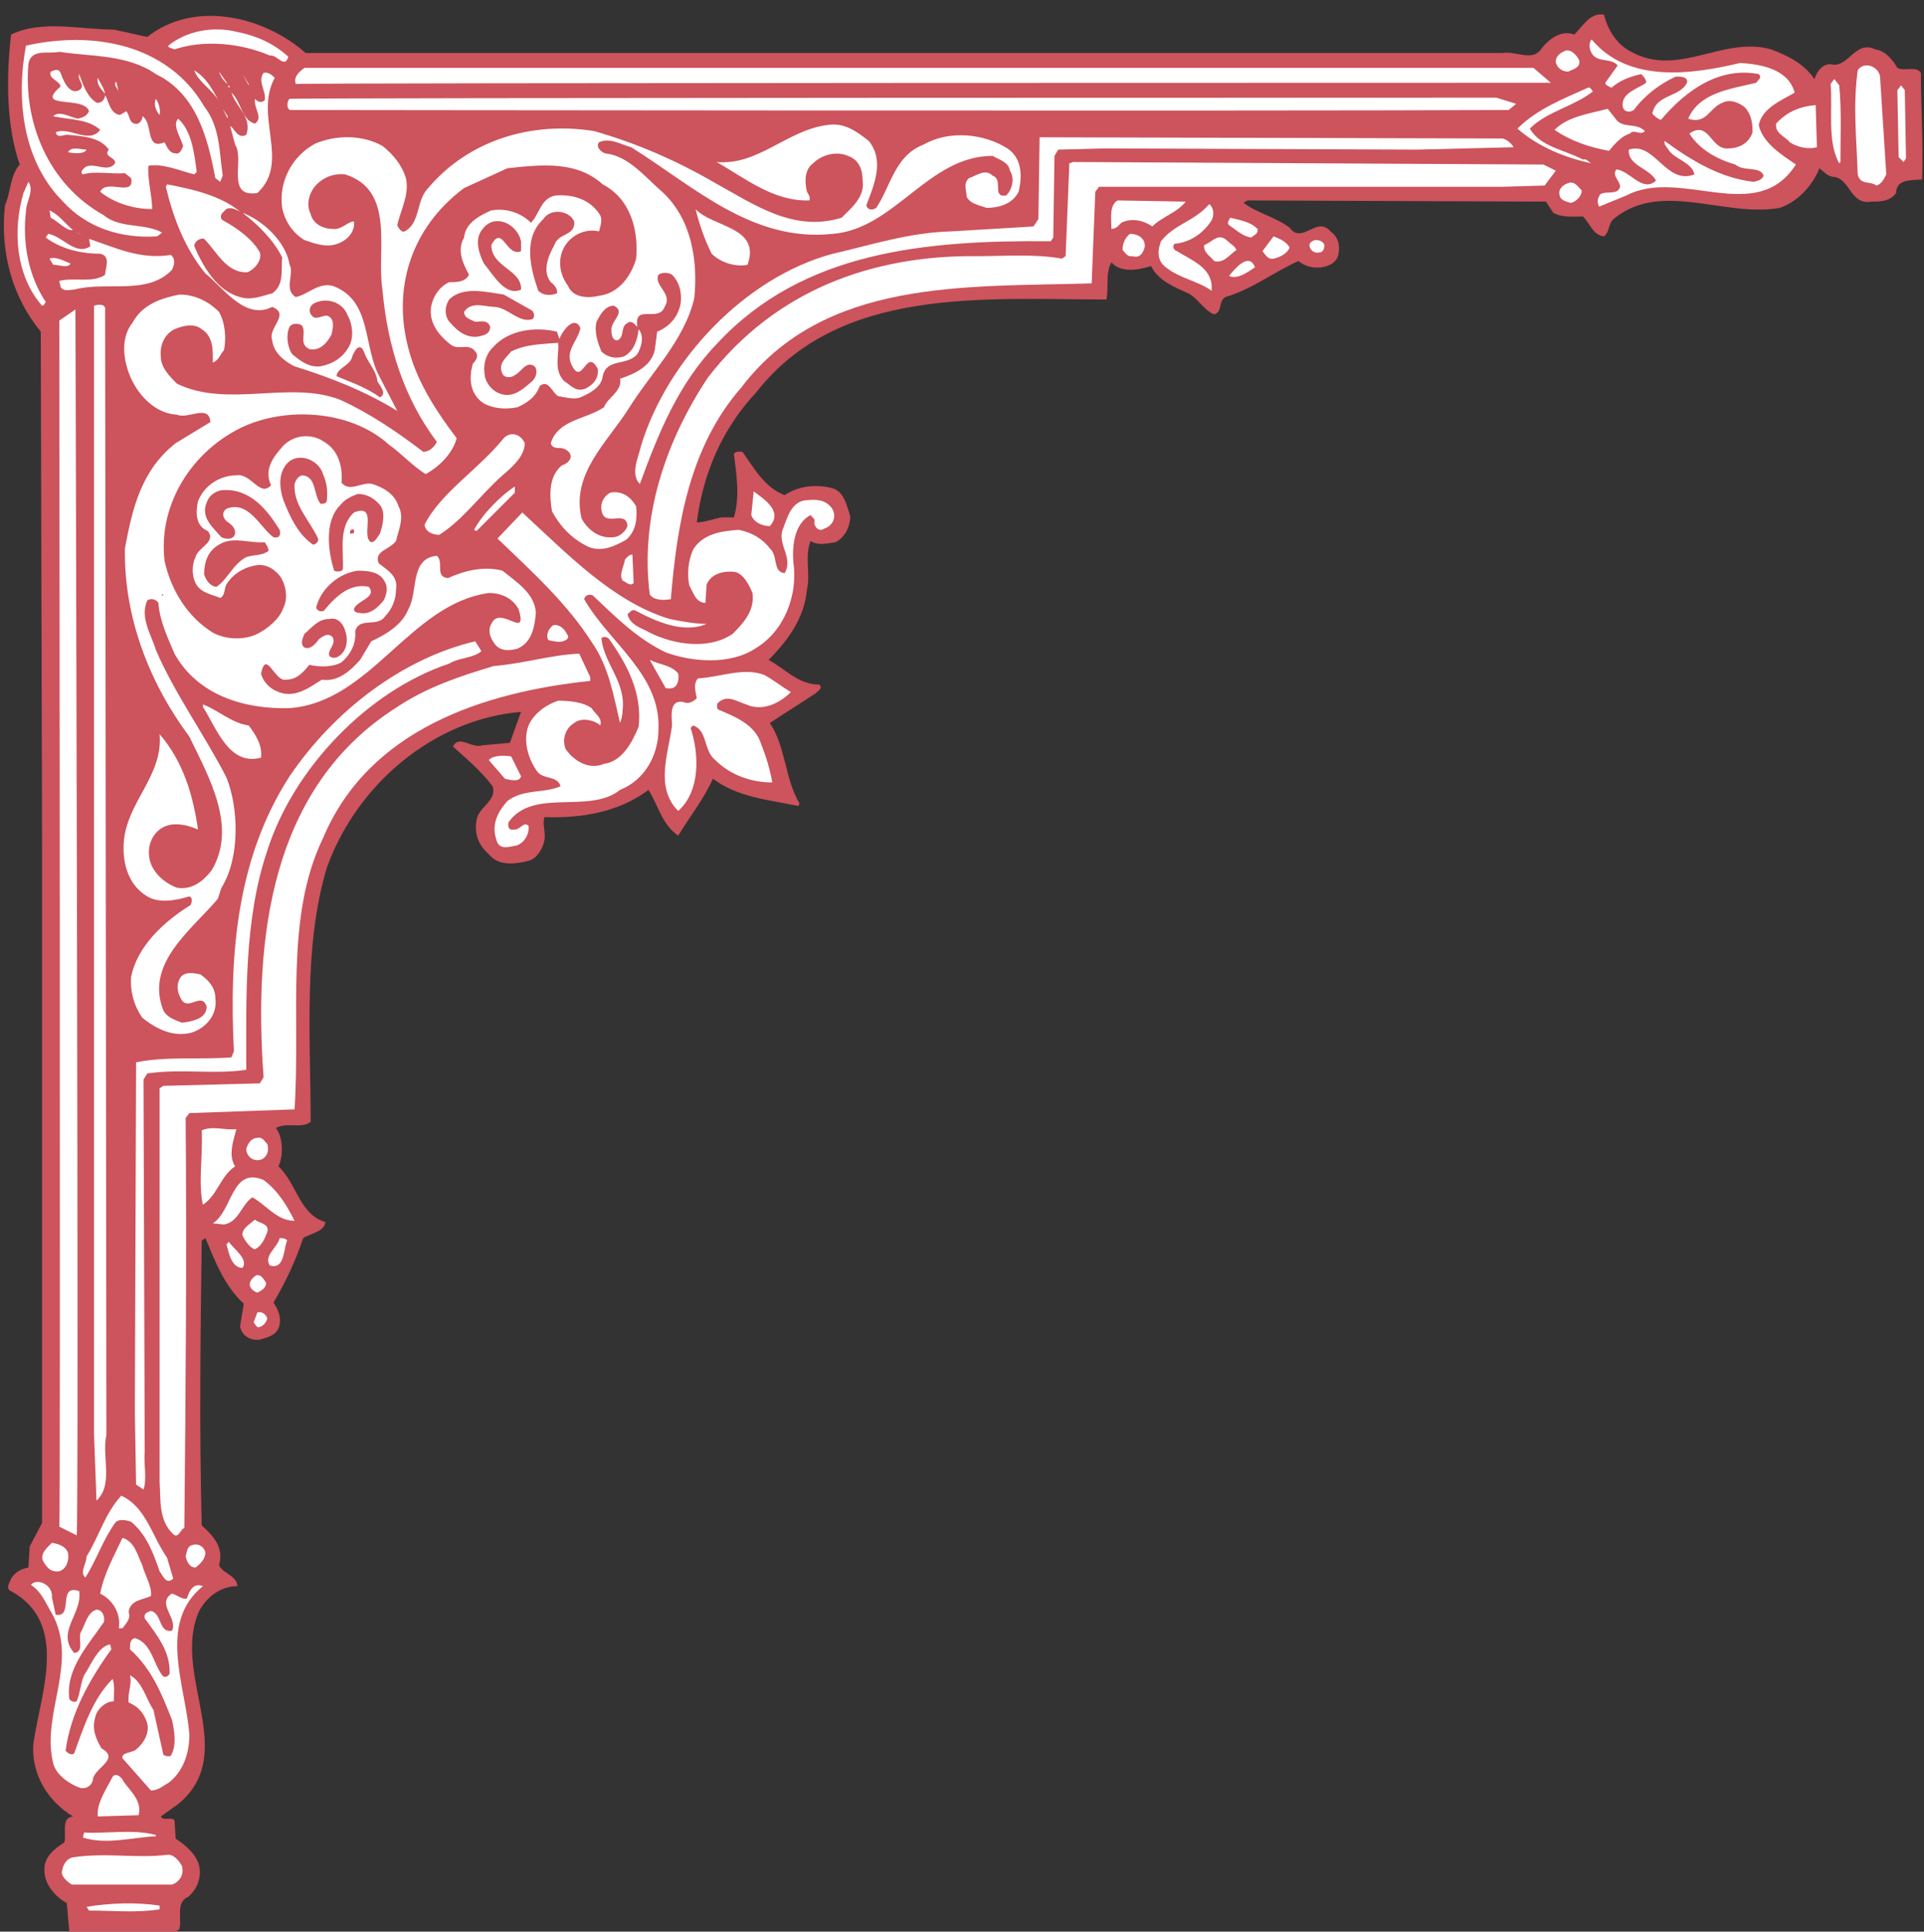 <?xml version="1.0" encoding="UTF-8" standalone="no"?><svg xmlns="http://www.w3.org/2000/svg" xmlns:xlink="http://www.w3.org/1999/xlink" fill="#000000" height="105.5" preserveAspectRatio="xMidYMid meet" version="1" viewBox="2.0 1.1 105.1 105.5" width="105.1" zoomAndPan="magnify"><rect x="2.0" y="1.1" width="105.1" height="105.5" fill="#333333" stroke="none"/><g><g id="change1_1"><path d="M 18.699 3.996 L 84.078 3.996 C 84.754 3.863 85.699 4.473 86.172 3.797 C 86.578 3.254 87.254 2.715 88 2.984 C 88.473 2.512 88.879 1.766 89.621 1.902 C 89.824 2.715 90.297 3.523 91.109 3.93 C 93.68 5.352 96.113 3.051 98.75 3.797 C 99.629 4.133 100.508 4.539 101.117 5.418 C 101.25 5.012 101.52 4.605 101.996 4.605 C 102.941 4.879 103.348 3.254 104.43 3.797 C 104.969 3.863 105.375 4.336 105.645 4.809 C 106.051 5.012 106.66 4.676 106.93 5.078 C 106.93 6.906 107.066 9.004 106.996 10.898 C 106.523 10.965 105.578 10.828 105.578 11.641 C 105.238 12.113 104.699 12.113 104.227 12.113 C 103.078 12.316 103.078 10.898 102.199 10.762 C 101.859 10.762 101.656 10.492 101.387 10.289 C 101.047 11.168 100.238 12.113 99.223 12.453 C 96.246 12.992 92.801 10.965 90.23 12.992 C 89.824 13.266 89.961 13.738 89.621 14.008 C 89.012 13.941 88.879 13.332 88.473 12.926 C 87.93 12.926 87.324 12.992 86.852 12.723 L 86.445 12.113 L 70.148 12.047 C 70.082 12.113 69.945 12.113 69.945 12.184 C 70.621 12.723 71.637 12.926 72.449 13.535 C 73.125 14.48 73.938 12.859 74.68 13.738 C 75.152 14.074 75.219 14.617 75.086 15.09 C 74.949 15.496 74.543 15.633 74.207 15.699 C 73.734 15.766 73.262 15.633 72.922 15.359 C 71.57 15.969 70.352 16.918 68.934 17.324 C 68.527 17.594 68.797 18.133 68.324 18.27 C 67.781 18.066 67.445 17.391 66.906 17.121 C 66.16 16.781 65.281 16.441 64.875 15.633 C 64.199 15.836 63.254 16.035 62.711 15.43 C 62.375 16.035 62.578 16.715 62.441 17.457 C 55.75 17.457 47.84 16.715 43.309 22.531 C 41.414 24.559 40.402 26.992 40.062 29.633 C 40.469 29.633 41.008 29.43 41.414 29.359 L 42.09 29.359 C 42.43 28.211 42.227 26.992 42.09 25.91 C 42.16 25.711 42.43 25.777 42.562 25.777 C 43.172 26.656 43.781 27.738 44.863 28.145 C 45.539 27.672 46.484 27.535 47.363 27.738 C 48.109 27.875 48.242 28.684 48.445 29.293 C 48.445 29.836 48.176 30.445 47.637 30.715 C 47.16 30.781 46.688 30.918 46.281 30.648 C 45.945 31.457 46.281 32.473 46.082 33.285 C 45.945 34.84 45.066 36.059 43.984 37.141 C 44.863 37.613 45.605 38.492 46.758 38.492 C 46.961 38.695 46.688 38.832 46.555 38.965 C 45.742 39.508 44.863 40.047 44.051 40.59 C 44.93 41.875 44.863 43.633 45.676 44.984 L 45.605 45.121 C 43.984 44.781 42.293 44.648 40.941 43.633 C 40.469 44.715 39.656 45.73 39.047 46.742 C 38.168 46.137 37.969 45.121 37.426 44.242 C 35.805 45.457 33.773 45.797 31.746 45.73 C 31.609 46.066 31.812 46.539 31.746 46.945 C 31.68 47.418 31.34 47.961 30.934 48.098 C 30.191 48.297 29.246 48.434 28.703 47.758 C 28.164 47.285 27.895 46.676 28.027 45.93 C 28.094 45.188 29.176 44.848 28.906 44.039 C 28.297 43.227 27.418 42.48 26.742 41.875 C 27.082 41.199 27.758 42.008 28.367 41.805 L 29.852 41.672 L 30.461 39.98 C 25.66 40.387 21.469 43.969 19.848 48.504 C 18.562 52.832 18.969 57.699 18.969 62.367 C 18.496 62.773 17.684 62.367 17.074 62.707 C 17.48 63.246 17.48 64.262 17.211 64.801 C 18.223 65.75 18.359 67.441 19.777 67.844 C 19.711 68.387 18.969 68.453 18.562 68.723 C 18.156 69.941 17.617 71.094 16.941 72.242 C 17.211 72.648 17.414 73.121 17.211 73.66 C 17.008 74.066 16.602 74.137 16.195 74.27 C 15.723 74.34 15.18 74.066 15.113 73.527 L 15.316 72.309 C 14.234 71.293 13.762 70.012 13.219 68.723 L 13.02 68.859 C 12.949 74.137 12.883 79.277 13.02 84.414 C 13.695 85.023 14.234 85.633 13.965 86.582 C 14.168 87.055 14.91 87.121 14.977 87.73 C 14.031 87.73 13.289 88.34 12.883 89.082 C 11.328 92.531 15.113 96.859 11.734 99.633 L 10.785 100.309 C 10.922 100.582 11.328 100.309 11.531 100.512 L 11.598 101.527 C 12.141 101.867 12.746 102.406 12.883 103.016 C 13.02 103.691 12.746 104.301 12.273 104.707 C 11.598 104.977 11.938 105.855 11.801 106.465 L 11.598 106.602 L 5.785 106.602 L 5.648 105.043 C 5.039 104.707 4.43 104.031 4.43 103.285 C 4.363 102.543 4.973 102.07 5.512 101.73 C 5.648 101.258 5.309 100.379 5.988 100.309 C 4.633 99.5 3.688 98.012 3.824 96.32 C 4.227 93.547 5.785 89.758 2.605 88 C 2.27 87.863 2.539 87.527 2.605 87.324 C 2.809 86.984 3.145 86.781 3.551 86.715 L 3.621 85.566 L 4.297 84.281 L 4.297 47.016 L 4.227 19.215 C 2.672 17.324 1.996 14.887 2.27 12.316 C 2.605 11.574 2.539 10.695 3.078 10.086 C 2.336 7.988 2.336 5.281 2.605 2.984 C 4.297 2.172 6.391 2.715 8.219 2.715 L 10.043 3.117 C 12.613 1.09 16.398 1.969 18.699 3.996" fill="#cd535c"/></g><g id="change2_1"><path d="M 17.75 4.199 C 17.547 4.879 17.141 4.066 16.734 4.133 C 15.18 3.457 13.152 3.254 11.531 3.797 C 11.395 3.727 11.191 3.727 11.191 3.594 C 12.207 2.781 13.625 2.512 14.977 2.848 C 15.992 3.051 16.941 3.457 17.75 4.199" fill="#ffffff"/></g><g id="change2_2"><path d="M 13.152 6.906 C 14.031 8.055 13.965 9.34 14.168 10.695 L 14.031 11.031 L 13.762 10.828 C 13.355 8.664 12.746 6.23 10.516 5.148 C 8.961 4.066 7 4.199 5.242 3.93 C 4.633 4.066 3.688 3.727 3.551 4.605 C 3.281 7.785 4.633 11.168 7.676 12.859 C 8.555 13.602 9.906 13.266 10.855 13.805 L 10.586 14.008 C 8.625 14.145 6.73 13.535 5.445 12.113 C 3.215 9.883 2.875 6.5 3.418 3.594 C 7 2.781 11.125 3.457 13.152 6.906" fill="#ffffff"/></g><g id="change2_3"><path d="M 97.059 4.539 C 98.207 4.605 99.695 4.879 100.035 6.16 C 99.359 6.566 98.277 6.973 98.074 7.922 C 98.277 8.934 99.426 9.613 100.102 10.086 C 97.938 13.469 93.812 10.219 90.84 11.777 L 89.352 12.387 C 89.215 12.113 89.285 11.91 89.418 11.707 C 89.758 11.508 90.367 11.777 90.5 11.301 C 90.5 10.965 90.027 10.695 90.297 10.355 C 91.043 10.422 91.719 11.641 92.461 10.965 C 92.125 10.289 90.906 10.152 90.973 9.273 C 92.395 8.801 93.004 11.234 94.559 10.625 C 94.422 9.949 93.477 9.816 93.137 9.273 C 93.07 9.141 92.867 9.004 92.934 8.801 C 94.422 9.883 95.977 10.828 97.801 11.031 C 98.008 10.965 98.207 10.965 98.344 10.695 C 98.141 10.152 97.262 10.492 96.789 10.086 C 95.844 9.816 94.828 9.273 94.285 8.395 C 95.367 7.648 95.438 9.273 96.383 9.207 C 96.992 9.207 97.531 8.934 97.734 8.328 C 97.734 7.785 97.668 7.379 97.328 6.973 C 96.992 6.703 96.52 6.5 96.113 6.703 C 95.367 6.973 95.234 7.922 94.219 7.582 C 94.828 6.16 96.52 5.961 97.938 5.621 C 98.008 5.484 98.277 5.352 98.074 5.148 C 95.977 4.742 94.152 5.961 92.73 7.648 C 92.531 7.582 92.395 7.449 92.258 7.312 C 92.461 6.23 93.746 6.434 94.152 5.621 C 94.219 5.281 93.812 5.281 93.543 5.281 C 92.664 5.688 91.852 6.297 91.246 7.109 C 91.043 7.246 90.703 7.246 90.637 6.906 C 90.57 6.16 91.449 5.961 91.922 5.621 C 91.922 5.418 91.785 5.281 91.652 5.148 C 91.043 5.281 90.5 5.484 90.027 5.891 C 89.891 5.824 89.691 5.758 89.691 5.621 L 90.367 4.676 C 89.961 4.199 89.148 4.605 88.879 3.863 C 88.809 3.66 88.809 3.391 88.945 3.254 C 90.973 5.688 94.488 5.148 97.059 4.539" fill="#ffffff"/></g><g id="change2_4"><path d="M 88.27 4.402 C 88.336 4.809 87.93 4.879 87.66 5.012 C 87.324 5.012 87.051 4.809 86.984 4.473 C 86.984 4.199 87.188 3.996 87.527 3.863 C 87.863 3.797 88.133 4.133 88.27 4.402" fill="#ffffff"/></g><g id="change2_5"><path d="M 85.77 4.809 L 86.715 5.621 L 86.242 5.621 C 86.242 5.621 18.156 5.621 18.156 5.688 C 18.02 5.281 18.359 5.012 18.629 4.809 L 85.77 4.809" fill="#ffffff"/></g><g id="change2_6"><path d="M 6.324 6.027 C 6.73 5.758 6.188 5.484 6.324 5.148 C 6.527 5.688 6.73 6.367 7.27 6.703 C 7.543 6.77 7.742 6.5 7.742 6.297 C 7.945 6.637 8.016 7.312 8.555 7.379 L 8.895 7.176 C 9.098 7.379 9.027 7.785 9.367 7.855 C 9.57 7.922 9.707 7.719 9.773 7.582 L 9.773 7.449 C 10.383 7.785 9.906 9.34 10.988 8.867 C 11.125 9.141 11.262 9.477 11.598 9.477 C 11.801 9.543 11.938 9.273 12.004 9.07 C 11.867 8.598 11.395 7.922 11.734 7.582 C 12.477 8.258 12.613 9.477 12.746 10.492 L 12.613 10.625 C 11.801 10.422 10.922 10.02 10.109 10.152 C 10.043 10.898 10.312 11.777 10.312 12.52 C 9.301 12.52 8.219 12.184 7.473 11.574 C 7.812 10.828 9.367 11.91 9.164 10.828 L 8.824 10.559 C 8.082 10.625 7.203 10.422 6.527 10.625 C 6.324 10.492 6.594 10.289 6.664 10.219 C 7.203 9.949 7.879 10.559 8.285 10.02 C 8.352 9.68 7.609 9.68 7.945 9.273 C 7.473 8.598 6.527 8.531 5.648 8.461 C 5.512 8.461 5.242 8.598 5.105 8.461 L 5.039 8.328 C 5.785 7.988 6.863 9.004 7.473 8.191 C 6.797 7.582 5.785 7.648 4.906 7.449 C 5.242 7.109 5.852 7.516 6.258 7.582 C 6.527 7.516 6.73 7.449 6.863 7.176 C 6.594 6.297 3.824 7.109 5.309 5.824 C 5.242 5.484 4.633 5.418 4.77 5.012 C 4.973 4.945 5.176 4.809 5.309 5.078 C 5.445 5.484 5.785 6.297 6.324 6.027" fill="#ffffff"/></g><g id="change2_7"><path d="M 13.965 6.637 C 13.625 6.027 12.816 5.555 12.613 4.945 C 13.289 5.352 13.625 6.027 13.965 6.637" fill="#ffffff"/></g><g id="change2_8"><path d="M 14.438 5.688 C 14.301 5.621 14.031 5.281 13.965 5.012 L 14.438 5.688" fill="#ffffff"/></g><g id="change2_9"><path d="M 104.699 5.281 L 105.039 10.625 C 104.902 10.898 104.766 11.168 104.496 11.234 C 104.16 10.965 103.617 11.234 103.48 10.625 C 103.414 8.664 103.211 6.84 103.48 4.945 C 103.82 4.402 104.633 4.742 104.699 5.281" fill="#ffffff"/></g><g id="change2_10"><path d="M 17.008 5.352 C 15.855 7.449 17.887 9.949 16.059 11.641 C 14.301 11.91 15.383 9.816 14.844 9.004 L 14.574 7.988 C 14.777 8.055 14.977 8.734 15.453 8.461 C 15.789 7.516 14.91 6.973 14.641 6.16 C 15.18 6.637 15.18 7.648 15.926 7.855 C 16.398 7.516 15.855 7.043 15.926 6.5 C 16.059 6.637 16.262 6.77 16.465 6.566 C 16.535 6.027 16.059 5.555 16.398 5.078 C 16.668 5.012 16.871 5.215 17.008 5.352" fill="#ffffff"/></g><g id="change2_11"><path d="M 15.586 5.758 L 15.25 5.148 L 15.586 5.688 Z M 15.586 5.758" fill="#ffffff"/></g><g id="change2_12"><path d="M 7.742 6.23 C 7.543 5.961 7.27 5.758 7.34 5.352 C 7.473 5.621 7.676 5.891 7.742 6.23" fill="#ffffff"/></g><g id="change2_13"><path d="M 8.488 6.16 C 8.488 5.961 8.148 5.758 8.352 5.555 L 8.488 6.16" fill="#ffffff"/></g><g id="change2_14"><path d="M 14.438 5.824 L 14.504 5.758 L 14.574 5.891 L 14.438 5.824" fill="#ffffff"/></g><g id="change2_15"><path d="M 102.469 5.758 C 102.602 7.176 102.535 8.531 102.535 9.949 L 102.469 10.02 C 101.793 8.801 102.129 7.109 101.996 5.688 L 102.199 5.418 L 102.469 5.758" fill="#ffffff"/></g><g id="change2_16"><path d="M 106.117 9.746 L 105.984 9.949 L 105.715 9.68 L 105.645 6.027 L 105.848 5.758 L 106.051 6.027 L 106.117 9.746" fill="#ffffff"/></g><g id="change2_17"><path d="M 89.012 6.094 C 88 6.906 86.512 7.176 85.566 8.125 C 86.172 9.141 87.457 9.273 88.473 9.816 C 88.676 9.746 88.742 9.949 88.945 10.02 C 87.594 9.746 86.039 9.141 84.891 8.125 C 85.973 7.043 87.391 6.5 88.742 5.891 C 88.879 5.824 88.945 6.027 89.012 6.094" fill="#ffffff"/></g><g id="change2_18"><path d="M 10.719 7.379 C 10.516 7.176 10.383 6.77 10.516 6.5 C 10.652 6.703 10.785 7.043 10.719 7.379" fill="#ffffff"/></g><g id="change2_19"><path d="M 83.738 6.434 L 84.82 6.77 L 84.414 7.109 C 69.609 7.176 17.887 7.109 17.887 7.109 C 17.617 7.109 17.684 6.566 17.82 6.5 C 17.684 6.434 83.738 6.434 83.738 6.434" fill="#ffffff"/></g><g id="change2_20"><path d="M 14.438 7.582 L 14.168 7.043 L 14.438 7.449 Z M 14.438 7.582" fill="#ffffff"/></g><g id="change2_21"><path d="M 101.25 9.141 C 100.777 9.273 100.168 9.141 99.766 8.867 C 99.492 8.531 98.953 8.395 99.02 7.855 C 99.629 7.176 100.371 6.906 101.184 6.84 L 101.25 9.141" fill="#ffffff"/></g><g id="change2_22"><path d="M 90.297 7.648 C 90.703 8.125 91.379 7.785 91.852 8.258 C 91.652 8.531 91.246 8.125 91.043 8.395 C 90.57 8.531 90.23 8.934 89.891 9.34 C 88.809 9.141 87.797 8.801 86.918 8.191 C 87.66 7.449 88.809 7.312 89.824 7.043 L 90.297 7.648" fill="#ffffff"/></g><g id="change2_23"><path d="M 49.461 8.801 C 50.34 9.883 49.73 11.234 49.324 12.316 C 49.395 12.59 49.664 12.59 49.867 12.453 C 50.676 11.234 50.879 9.613 52.434 9.004 C 53.855 8.191 55.75 8.395 57.031 9.207 C 57.844 9.746 57.844 10.762 57.641 11.574 C 57.305 12.25 56.559 12.453 55.883 12.453 C 55.547 12.316 55.004 12.25 54.801 11.844 C 54.801 11.508 54.598 11.102 54.938 10.828 C 55.344 10.695 55.816 10.289 56.223 10.695 C 56.832 10.898 56.156 11.91 56.965 11.777 C 57.305 11.438 57.438 10.828 57.168 10.422 C 57.102 9.949 56.559 9.816 56.223 9.613 C 52.707 9.613 50.879 13.602 47.5 13.871 C 43.105 14.348 39.926 11.301 36.48 9.141 C 35.938 9.004 35.328 8.598 34.723 8.867 C 34.52 9.141 34.855 9.41 35.059 9.477 C 36.344 9.613 37.223 10.762 38.168 11.574 C 39.793 13.062 40.129 15.359 39.926 17.391 C 39.387 19.691 37.562 21.449 36.344 23.41 C 35.195 25.234 33.168 26.992 33.773 29.43 C 34.113 30.039 34.723 30.512 35.465 30.445 C 35.805 30.445 36.141 30.172 36.277 29.836 C 36.207 28.887 34.992 29.969 34.855 28.957 C 34.789 28.551 34.992 28.211 35.328 28.008 C 36.008 27.875 36.48 28.281 36.75 28.754 C 36.816 29.43 36.75 30.105 36.207 30.578 C 35.602 30.918 34.922 31.254 34.18 30.984 C 33.301 30.578 32.625 29.902 32.152 29.023 C 32.016 28.211 31.949 27.129 32.691 26.52 C 32.895 26.453 33.098 26.316 33.168 26.113 C 33.234 25.777 32.828 25.574 32.625 25.574 C 32.422 25.574 32.152 25.574 32.086 25.305 C 32.488 24.02 33.977 24.02 34.992 23.344 C 35.195 22.801 36.008 22.461 35.871 21.785 C 36.684 21.516 37.562 21.109 37.766 20.23 L 37.898 19.215 C 38.574 18.945 39.047 18.406 39.184 17.66 C 39.25 17.051 39.117 16.512 38.711 16.105 C 38.508 15.969 38.168 15.969 37.969 16.105 C 37.695 16.715 38.777 17.121 38.305 17.863 C 37.969 18.742 36.613 17.66 36.816 18.945 C 36.75 18.945 36.547 18.539 36.277 18.742 C 35.871 18.945 36.141 19.488 35.734 19.691 C 35.398 19.691 35.398 19.285 35.398 19.082 C 35.398 18.605 36.207 18.133 35.531 17.797 C 35.059 17.797 34.789 18.27 34.586 18.676 C 34.449 19.215 34.652 19.824 34.855 20.297 C 35.195 20.637 35.668 20.703 36.074 20.57 C 36.613 20.297 36.816 19.691 36.887 19.082 C 37.223 19.488 37.02 20.094 36.816 20.434 C 36.277 21.109 35.129 20.637 34.922 21.652 C 34.855 22.262 34.18 22.598 33.707 22.801 C 33.367 22.938 32.895 22.801 32.488 22.734 C 32.152 22.531 31.949 21.785 31.477 22.191 C 31.273 22.801 30.73 23.141 30.258 23.344 C 29.582 23.477 28.973 23.41 28.434 23.141 C 27.621 22.598 27.621 21.719 27.824 20.973 C 28.027 20.773 28.164 20.5 27.961 20.297 C 27.621 19.824 27.082 20.23 26.676 19.961 C 25.93 19.418 25.324 18.605 25.594 17.66 C 25.73 17.188 26.066 16.715 26.539 16.512 C 26.945 16.512 27.418 16.512 27.621 16.105 C 27.285 15.496 26.945 14.754 27.352 14.074 C 27.418 13.266 28.23 12.859 28.84 12.59 C 29.652 12.453 30.461 12.723 31.004 13.266 C 31.477 12.789 31.543 11.91 32.355 11.777 C 33.301 11.707 34.246 11.98 34.789 12.859 C 34.922 13.129 34.789 13.469 34.723 13.738 C 33.844 13.535 32.965 14.074 32.691 14.887 C 32.488 15.496 32.625 16.172 33.031 16.715 C 33.301 17.391 34.18 17.391 34.723 17.254 C 35.805 17.121 36.48 16.172 36.75 15.227 C 36.887 13.738 36.48 11.98 34.922 11.168 C 33.504 9.883 31.609 10.086 29.719 10.289 L 27.352 11.371 C 24.445 13.535 23.363 16.918 24.375 20.367 C 24.852 22.055 25.863 23.613 26.945 25.031 C 26.742 25.844 26 26.59 25.254 26.992 C 24.578 26.59 23.902 25.844 23.227 25.371 C 21.062 23.41 17.277 23.273 14.844 24.629 C 12.273 26.047 10.652 28.82 10.988 31.727 C 11.328 33.285 12.207 34.773 13.625 35.652 C 14.371 36.059 15.383 36.059 16.059 35.719 C 16.602 35.449 17.277 34.906 17.48 34.297 C 17.75 33.758 17.617 33.016 17.277 32.539 C 16.871 32.066 16.398 31.863 15.855 32 C 15.25 32.133 14.707 32.473 14.371 33.016 C 14.234 33.285 14.301 33.621 14.031 33.758 C 13.559 33.555 12.949 33.488 12.68 32.945 C 12.477 32.539 12.477 31.93 12.68 31.527 C 12.816 30.984 13.828 30.715 13.355 30.105 C 12.68 29.836 12.68 29.09 12.816 28.48 C 13.152 27.602 14.031 27.062 14.91 27.062 C 15.723 26.926 16.195 28.281 16.805 27.602 C 16.398 26.723 16.941 26.047 17.48 25.438 C 18.09 24.828 19.035 24.762 19.711 25.234 C 20.523 25.711 20.727 26.656 20.656 27.469 C 21.133 28.008 21.738 27.398 22.348 27.535 C 22.957 27.738 23.566 28.078 23.77 28.754 C 24.105 29.359 23.77 30.039 23.633 30.648 C 23.293 31.121 22.414 31.188 22.688 31.863 C 23.094 32.203 23.77 32.539 23.633 33.285 C 23.633 33.824 23.43 34.367 23.023 34.773 C 22.617 35.383 21.605 34.773 21.402 35.582 C 21.469 36.262 21.133 36.867 20.656 37.273 C 20.184 37.543 19.441 37.543 18.898 37.41 C 18.562 37.816 18.223 38.223 17.617 38.223 C 17.008 38.355 16.535 36.531 16.262 37.883 C 16.332 38.289 16.734 38.695 17.074 38.832 C 18.02 39.305 18.832 38.695 19.578 38.223 C 20.457 38.355 21.133 37.746 21.672 37.141 L 22.281 36.125 C 23.023 35.785 23.973 35.246 24.309 34.367 C 24.852 33.418 24.375 31.594 25.863 31.457 C 26.27 31.797 25.73 32.609 26.473 32.676 C 27.352 32.27 28.434 32 29.449 32.27 C 30.191 32.879 31.207 33.488 31.273 34.57 C 31.207 35.312 31.07 36.191 30.258 36.531 C 29.785 36.664 29.246 36.664 28.973 36.191 C 28.773 35.922 28.637 35.516 28.84 35.176 C 29.312 34.094 30.867 36.125 30.328 34.367 C 29.988 33.758 29.379 33.488 28.703 33.488 C 24.375 34.094 22.281 39.438 17.82 39.777 C 15.383 39.844 12.816 39.102 11.531 36.801 C 11.125 35.855 10.719 34.977 10.652 34.027 C 10.516 33.824 10.246 33.758 10.043 33.895 C 9.637 34.84 10.246 35.719 10.516 36.598 C 11.531 38.965 13.152 41.199 14.371 43.566 C 15.047 45.254 15.113 47.961 14.098 49.586 L 13.898 50.191 C 12.477 51.883 9.906 53.711 10.922 56.281 C 11.125 56.684 11.598 56.82 11.938 56.957 C 12.477 56.891 13.289 56.754 13.289 56.078 C 13.02 55.266 12.344 56.281 11.938 55.738 C 11.734 55.402 11.598 54.996 11.801 54.59 C 12.004 54.117 12.613 54.25 12.949 54.32 C 13.422 54.656 13.762 55.062 13.762 55.602 C 13.898 56.484 13.289 57.227 12.477 57.496 C 11.465 57.77 10.516 57.293 9.773 56.684 C 9.301 56.008 9.098 55.199 9.164 54.453 C 9.5 52.762 10.988 51.41 12.41 50.531 C 12.477 50.395 12.543 50.125 12.344 50.059 C 11.664 50.262 10.719 50.465 10.043 50.059 C 9.027 49.449 8.691 48.297 8.758 47.148 C 8.895 44.918 10.922 43.496 10.719 41.199 C 12.004 42.684 12.543 44.512 12.816 46.406 C 12.207 46.137 11.328 45.93 10.719 46.406 C 10.109 46.879 9.977 47.758 10.312 48.434 C 10.586 48.977 11.125 49.383 11.664 49.586 C 12.477 49.719 13.086 49.246 13.559 48.637 C 14.977 46.27 13.422 43.566 12.344 41.332 C 10.18 38.426 8.758 34.84 8.824 31.051 C 9.23 28.887 9.707 26.789 11.598 25.305 L 13.492 24.152 C 13.422 23.141 12.273 24.02 11.664 23.746 C 10.312 23.68 9.301 22.395 8.961 21.246 C 8.691 20.367 8.691 19.418 9.23 18.742 C 9.773 17.727 10.785 17.391 11.801 17.188 C 12.613 17.188 13.355 17.527 13.965 18.133 C 14.301 18.742 14.371 19.555 14.234 20.23 C 14.031 20.434 13.965 20.773 13.625 20.906 C 13.625 20.367 13.695 19.488 13.02 19.082 C 12.613 18.742 12.004 18.879 11.531 19.082 C 10.988 19.352 10.719 19.961 10.785 20.57 C 10.785 21.176 11.262 21.652 11.664 22.055 C 14.438 23.41 17.82 21.855 20.59 22.938 C 22.215 23.68 23.699 24.695 25.121 25.777 C 25.457 25.777 25.73 25.508 25.863 25.234 C 24.039 22.801 23.16 19.961 22.891 16.918 C 22.551 14.82 23.633 11.508 20.859 10.625 C 20.254 10.559 19.711 10.762 19.305 11.168 C 18.898 11.574 18.699 12.25 18.969 12.789 C 19.102 13.332 19.645 13.602 20.184 13.602 C 20.656 13.668 20.996 13.195 21.336 13.195 C 21.402 13.668 21.062 14.145 20.59 14.348 C 19.914 14.684 19.238 14.414 18.629 14.211 C 17.953 13.805 17.547 13.129 17.414 12.453 C 17.211 11.031 17.953 9.613 19.238 8.934 C 20.387 8.461 21.809 8.461 22.891 9.07 C 23.496 9.543 23.973 10.152 24.172 10.828 C 24.375 11.707 23.902 12.52 23.699 13.398 C 23.77 13.535 23.902 13.805 24.105 13.738 C 24.984 13.266 24.715 12.047 25.391 11.371 C 27.621 8.734 31.07 7.719 34.449 8.258 C 36.816 8.934 38.98 9.883 41.078 11.102 C 43.172 12.25 45.336 13.805 47.973 12.992 C 48.516 12.453 49.258 11.844 49.121 10.965 C 49.121 10.355 48.918 9.816 48.312 9.613 C 47.703 9.34 46.891 9.543 46.418 10.02 C 45.945 10.355 45.945 11.031 46.082 11.574 C 46.148 11.707 46.281 11.844 46.215 12.047 C 44.254 12.113 42.699 10.828 41.145 9.949 C 43.441 10.152 44.996 8.191 47.23 7.922 C 48.176 7.785 48.852 8.328 49.461 8.801" fill="#ffffff"/></g><g id="change2_24"><path d="M 84.078 8.664 C 84.348 8.734 84.551 8.934 84.688 9.141 L 79.414 9.273 L 62.305 9.207 L 59.805 9.273 L 59.602 9.613 L 59.535 14.074 L 59.398 14.277 C 52.57 14.211 45.879 14.82 41.211 19.824 C 39.047 22.055 37.969 24.762 36.953 27.535 C 36.41 26.992 36.887 26.047 37.02 25.438 C 38.441 20.773 42.699 16.238 47.5 14.957 C 49.594 14.48 51.625 13.805 53.922 13.738 L 58.453 13.469 L 58.723 13.062 L 58.789 8.598 L 84.078 8.664" fill="#ffffff"/></g><g id="change2_25"><path d="M 6.73 9.273 C 6.594 9.543 5.988 9.477 5.715 9.41 C 5.918 9.07 6.391 9.273 6.73 9.273" fill="#ffffff"/></g><g id="change2_26"><path d="M 86.984 10.422 L 86.375 11.234 L 84.078 11.301 L 62.035 11.301 L 61.832 11.574 L 61.633 16.578 C 54.668 16.781 47.027 16.309 42.496 22.262 C 39.656 25.508 38.98 29.766 38.645 33.824 C 38.238 33.895 37.695 33.895 37.492 33.555 C 36.953 29.359 38.371 25.168 40.672 21.719 C 44.324 16.984 49.594 15.023 55.41 15.09 C 56.965 15.09 58.52 14.957 60.008 15.227 L 60.211 15.09 L 60.414 10.02 L 60.617 9.949 L 86.309 10.086 L 86.984 10.422" fill="#ffffff"/></g><g id="change2_27"><path d="M 3.418 12.656 C 3.215 14.348 3.551 16.172 4.5 17.594 C 4.43 17.66 4.43 17.797 4.297 17.797 C 2.875 16.172 2.672 13.738 3.281 11.641 L 3.551 11.031 C 3.891 11.508 3.418 12.113 3.418 12.656" fill="#ffffff"/></g><g id="change2_28"><path d="M 15.113 12.656 C 14.844 12.52 14.438 12.316 14.234 12.656 C 14.098 12.723 13.965 12.992 14.168 13.129 C 14.91 13.535 15.789 14.145 16.195 14.887 C 16.332 15.359 15.855 15.836 15.52 15.969 C 14.371 16.035 13.828 14.82 13.152 14.145 C 12.949 14.074 12.613 14.277 12.613 14.551 C 13.086 15.633 13.828 16.984 15.113 17.324 C 15.723 17.527 16.332 17.254 16.871 17.121 C 17.547 16.645 17.344 15.836 17.414 15.156 C 16.941 14.211 16.129 13.398 15.25 12.723 C 16.332 13.129 17.617 14.277 17.82 15.562 C 18.09 16.035 17.48 16.918 18.156 17.324 C 18.832 17.188 19.375 16.512 20.184 16.715 C 22.348 17.527 21.809 20.027 22.754 21.719 L 23.699 23.543 C 21.941 22.461 20.051 21.719 18.09 21.109 C 17.547 20.84 16.941 20.367 16.871 19.691 C 16.602 19.012 17.887 18.27 16.871 17.863 C 15.383 18.605 14.234 16.848 13.219 16.035 C 12.07 14.617 11.465 12.992 11.059 11.301 L 11.125 11.168 C 12.543 11.438 14.031 11.777 15.113 12.656" fill="#ffffff"/></g><g id="change2_29"><path d="M 88.406 11.508 C 88.406 11.777 88.133 12.113 87.797 12.184 C 87.594 12.113 87.188 12.047 87.188 11.707 C 87.121 11.371 87.457 11.168 87.66 11.102 C 88 10.965 88.203 11.301 88.406 11.508" fill="#ffffff"/></g><g id="change2_30"><path d="M 66.77 12.113 C 66.297 12.723 65.484 12.926 64.945 13.469 C 64.469 13.129 63.793 12.992 63.254 13.266 C 63.117 13.398 62.984 13.602 62.711 13.602 C 62.711 13.062 62.578 12.316 63.051 12.047 L 66.77 12.113" fill="#ffffff"/></g><g id="change2_31"><path d="M 68.188 13.129 C 67.715 13.871 66.973 14.348 66.16 14.414 C 66.027 14.551 66.094 14.754 66.297 14.82 C 67.039 15.293 68.188 15.699 68.188 16.781 C 68.188 16.848 68.188 16.918 68.188 16.984 C 67.445 16.441 66.43 16.309 65.688 15.699 C 65.215 15.359 65.215 14.82 65.418 14.277 C 66.16 13.332 67.242 13.195 68.055 12.25 C 68.324 12.453 68.324 12.859 68.188 13.129" fill="#ffffff"/></g><g id="change2_32"><path d="M 5.988 13.668 C 5.648 13.738 5.176 13.195 4.77 12.992 L 4.703 12.59 C 5.176 12.789 5.582 13.332 5.988 13.668" fill="#ffffff"/></g><g id="change2_33"><path d="M 42.836 15.562 C 42.16 15.699 41.348 15.43 40.875 14.957 C 40.469 14.145 40.199 13.332 39.996 12.52 C 40.941 13.535 43.578 13.469 42.836 15.562" fill="#ffffff"/></g><g id="change1_2"><path d="M 33.367 13.195 C 33.438 14.008 32.488 13.805 32.285 14.48 C 31.949 15.09 31.609 15.902 32.086 16.512 C 32.285 16.645 32.488 16.918 32.422 17.121 C 32.086 17.254 31.68 17.254 31.406 16.984 C 31.004 15.836 30.531 14.145 31.68 13.062 C 32.086 12.453 33.098 12.59 33.367 13.195" fill="#cd535c"/></g><g id="change1_3"><path d="M 30.461 14.277 L 30.461 14.82 C 29.652 15.156 29.449 13.332 28.84 14.48 C 28.84 15.699 30.531 15.836 30.461 16.918 C 29.582 17.324 28.906 16.035 28.434 15.496 C 28.164 14.957 27.895 14.145 28.367 13.602 C 29.043 12.723 30.258 13.332 30.461 14.277" fill="#cd535c"/></g><g id="change2_34"><path d="M 70.691 13.602 C 70.758 13.871 70.488 13.941 70.352 14.074 C 69.879 14.008 69.543 13.668 69.137 13.398 C 69 13.266 69.137 13.129 69.203 12.992 C 69.742 13.129 70.285 13.195 70.691 13.602" fill="#ffffff"/></g><g id="change2_35"><path d="M 6.461 13.941 L 6.121 13.738 L 6.324 13.871 Z M 6.461 13.941" fill="#ffffff"/></g><g id="change2_36"><path d="M 6.934 14.551 L 6.863 14.145 C 8.285 14.617 9.637 15.293 11.328 15.023 C 11.598 15.227 11.531 15.562 11.395 15.836 C 10.043 17.254 7.812 16.441 6.055 16.918 C 5.785 16.918 5.512 17.051 5.309 16.781 C 5.309 16.645 5.242 16.578 5.242 16.441 C 6.055 16.238 7.066 16.578 7.742 16.105 C 7.742 15.766 8.082 15.09 7.473 14.957 C 6.391 14.957 5.309 14.684 4.5 14.074 L 4.633 13.871 C 5.445 14.008 6.121 15.09 6.934 14.551" fill="#ffffff"/></g><g id="change2_37"><path d="M 64.539 14.551 C 64.469 14.887 64.27 15.227 63.863 15.09 C 63.59 15.156 63.457 14.887 63.32 14.754 C 63.32 14.414 63.457 14.074 63.727 13.871 C 64.133 13.871 64.539 14.074 64.539 14.551" fill="#ffffff"/></g><g id="change2_38"><path d="M 72.449 14.617 C 72.312 14.957 71.906 15.156 71.57 15.227 C 71.23 15.293 71.098 14.957 70.961 14.82 L 71.57 14.008 C 71.906 14.145 72.246 14.277 72.449 14.617" fill="#ffffff"/></g><g id="change2_39"><path d="M 69.543 14.754 C 69.137 15.023 68.863 15.496 68.324 15.359 C 68.121 15.09 67.715 14.887 67.781 14.48 C 68.188 14.348 68.527 13.805 69 14.211 C 69.203 14.414 69.473 14.551 69.543 14.754" fill="#ffffff"/></g><g id="change2_40"><path d="M 74.344 14.48 C 74.344 14.684 74.273 14.887 74.07 14.887 C 73.801 14.957 73.531 14.754 73.531 14.48 C 73.531 14.348 73.734 14.211 73.867 14.211 C 74.07 14.211 74.273 14.277 74.344 14.48" fill="#ffffff"/></g><g id="change2_41"><path d="M 5.852 15.496 C 5.715 15.766 5.242 15.562 4.906 15.562 L 4.703 15.227 C 5.039 15.09 5.512 15.359 5.852 15.496" fill="#ffffff"/></g><g id="change2_42"><path d="M 70.555 15.699 C 70.148 15.969 69.609 16.375 69.137 16.172 C 69.406 15.836 70.219 14.82 70.555 15.699" fill="#ffffff"/></g><g id="change1_4"><path d="M 31.07 18.066 C 31.207 18.203 31.207 18.473 31.07 18.539 C 30.328 18.742 29.785 17.93 29.043 17.863 C 28.5 17.863 27.758 17.527 27.352 18.133 C 27.352 18.473 27.691 18.539 27.961 18.676 C 28.23 18.676 28.637 18.539 28.773 18.945 C 28.773 19.352 28.434 19.418 28.094 19.488 C 27.488 19.555 27.016 19.215 26.609 18.742 C 26.27 18.406 26.27 17.863 26.539 17.457 C 27.285 16.715 28.57 17.051 29.516 17.188 L 31.07 18.066" fill="#cd535c"/></g><g id="change1_5"><path d="M 20.996 18.336 C 21.266 18.809 21.336 19.555 21.062 20.027 C 20.727 20.637 20.184 20.973 19.508 21.109 C 18.898 21.176 18.426 20.84 17.953 20.434 C 17.684 20.027 17.617 19.352 17.82 18.945 C 17.953 18.742 18.293 18.742 18.496 18.879 C 18.766 19.285 18.293 19.895 18.898 20.164 C 19.508 20.297 19.914 19.758 20.117 19.352 C 20.184 19.012 20.32 18.473 19.848 18.336 C 19.578 18.336 19.238 18.605 19.035 18.336 C 18.832 18.133 18.898 17.797 19.172 17.66 C 19.848 17.324 20.727 17.594 20.996 18.336" fill="#cd535c"/></g><g id="change2_43"><path d="M 7.742 18.066 L 7.812 79.477 C 7.543 80.629 8.219 82.184 7.27 83.062 L 7.137 79.41 L 7.137 17.797 C 7.34 17.727 7.812 17.66 7.742 18.066" fill="#ffffff"/></g><g id="change2_44"><path d="M 6.188 84.957 L 5.242 84.484 C 5.309 84.484 5.242 18.605 5.242 18.605 L 6.121 18 C 6.121 18 6.324 84.957 6.188 84.957" fill="#ffffff"/></g><g id="change1_6"><path d="M 33.707 19.012 C 33.57 19.758 32.762 20.297 33.301 21.176 C 33.844 22.055 34.047 20.094 34.652 21.246 C 34.723 21.785 34.383 22.125 33.977 22.328 C 33.438 22.531 33.168 22.125 32.828 21.922 C 32.219 21.312 32.559 20.5 32.488 19.824 C 31.609 19.895 30.73 19.895 29.922 20.297 C 29.652 20.637 29.176 20.973 29.449 21.516 C 29.582 21.785 29.988 21.719 30.125 21.582 C 30.461 21.449 30.73 20.773 31.207 21.109 C 31.406 21.379 31.273 21.719 31.07 21.922 C 30.664 22.262 30.191 22.734 29.582 22.664 C 29.043 22.598 28.637 22.191 28.5 21.719 C 28.367 21.109 28.5 20.5 28.906 20.094 C 29.785 19.082 31.273 18.945 32.422 19.215 L 32.559 19.621 C 32.691 19.215 33.367 18.27 33.707 19.012" fill="#cd535c"/></g><g id="change1_7"><path d="M 21.875 20.297 C 22.078 20.906 22.551 21.312 22.617 21.922 C 22.754 22.191 23.16 22.598 22.754 22.801 C 22.012 22.262 21.199 21.988 20.387 21.652 C 20.387 21.246 20.996 21.109 21.199 20.703 C 21.266 20.434 21.605 19.691 21.875 20.297" fill="#cd535c"/></g><g id="change2_45"><path d="M 30.664 25.305 C 30.664 26.047 29.922 26.656 29.449 27.062 C 28.23 28.145 27.285 29.496 26 30.309 C 25.66 30.309 25.254 30.172 25.188 29.766 C 26.066 28.008 28.164 26.723 29.516 25.031 C 29.922 24.629 30.461 24.828 30.664 25.305" fill="#ffffff"/></g><g id="change1_8"><path d="M 19.645 26.992 C 19.848 27.469 19.914 27.875 19.848 28.48 C 19.777 28.617 19.645 28.617 19.508 28.617 C 19.102 28.078 19.305 27.195 18.562 27.062 C 18.293 27.062 18.156 27.332 18.09 27.535 C 18.02 28.684 18.898 29.496 19.375 30.512 C 19.441 30.648 19.238 30.848 19.102 30.848 C 18.293 30.309 17.82 29.293 17.48 28.414 C 17.277 27.805 17.211 27.129 17.547 26.59 C 18.09 25.711 19.375 26.113 19.645 26.992" fill="#cd535c"/></g><g id="change2_46"><path d="M 30.125 28.008 L 28.027 30.105 L 27.895 30.039 C 28.367 29.156 29.379 28.145 30.125 27.672 L 30.125 28.008" fill="#ffffff"/></g><g id="change1_9"><path d="M 17.277 30.039 C 17.344 30.309 17.277 30.512 16.941 30.445 C 16.195 29.902 15.586 28.414 14.371 28.887 C 14.098 29.09 14.168 29.359 14.371 29.562 C 14.574 29.699 14.844 29.902 14.844 30.172 C 14.844 30.578 14.371 30.578 14.098 30.445 C 13.625 29.902 12.949 29.359 13.289 28.551 C 13.422 28.145 13.762 27.941 14.098 27.875 C 15.656 27.738 16.602 28.957 17.277 30.039" fill="#cd535c"/></g><g id="change2_47"><path d="M 44.051 29.836 C 43.645 29.836 43.172 29.633 43.039 29.227 L 43.172 27.941 C 43.715 28.348 44.797 29.023 44.051 29.836" fill="#ffffff"/></g><g id="change1_10"><path d="M 22.754 28.684 C 23.094 29.09 22.891 29.836 22.754 30.242 C 22.617 30.445 22.484 30.715 22.281 30.715 C 21.672 30.445 22.688 28.551 21.336 29.09 C 20.457 29.902 20.793 31.188 20.727 32.203 C 20.656 32.336 20.387 32.336 20.254 32.27 C 19.914 31.188 19.711 29.562 20.59 28.684 C 20.859 28.348 21.199 28.211 21.535 28.078 C 22.012 28.078 22.414 28.281 22.754 28.684" fill="#cd535c"/></g><g id="change2_48"><path d="M 47.5 28.957 C 47.703 29.43 47.434 29.836 47.027 29.969 C 46.758 30.172 46.484 29.902 46.484 29.633 C 46.555 29.43 46.352 29.359 46.281 29.227 C 45.402 29.699 45.27 30.848 45.336 31.797 C 45.605 33.555 44.863 35.582 43.238 36.531 C 41.887 37.41 39.859 37.273 38.371 36.734 C 36.816 35.988 35.668 34.84 34.383 33.621 C 34.246 33.555 33.977 33.555 33.91 33.824 C 35.262 36.191 38.102 37.949 37.969 40.926 C 37.969 42.348 37.223 43.699 35.871 44.242 C 34.18 45.594 31.137 44.105 29.785 46 C 29.719 46.203 29.785 46.473 30.055 46.406 C 30.395 46.473 30.598 45.93 30.867 46.203 C 30.934 46.609 30.664 47.148 30.191 47.285 C 29.785 47.352 29.246 47.555 29.109 46.945 C 28.84 46.137 29.176 45.457 29.719 44.848 C 30.598 44.172 31.746 44.445 32.625 44.039 C 32.422 43.43 31.68 43.699 31.34 43.227 C 30.801 42.48 30.531 41.402 30.934 40.59 C 31.273 39.98 31.883 39.574 32.488 39.371 C 33.098 39.371 33.844 39.438 34.316 39.777 C 34.52 40.113 34.922 40.316 34.789 40.723 C 34.52 40.453 33.773 40.25 33.367 40.59 C 32.895 40.859 32.691 41.469 32.895 42.008 C 33.367 42.684 34.18 43.16 34.992 42.82 C 36.008 42.684 36.547 41.602 36.887 40.793 C 37.086 38.965 36.277 37.41 35.262 35.988 C 35.129 35.855 34.855 35.855 34.855 35.988 C 34.992 37.344 36.207 38.355 36.008 39.91 C 36.008 40.184 35.938 40.387 35.871 40.59 C 35.531 39.168 35.262 37.543 34.383 36.262 C 32.965 34.027 31.07 32.336 29.176 30.512 L 30.531 29.09 C 32.965 31.324 35.465 33.961 38.574 34.906 C 39.25 35.043 39.996 35.176 40.602 35.176 C 39.32 35.719 37.832 35.043 36.684 34.434 C 36.48 34.367 36.41 34.57 36.277 34.637 C 36.41 35.246 37.02 35.383 37.492 35.652 C 38.844 36.328 40.738 36.598 42.023 35.719 C 42.633 35.109 43.238 34.434 43.105 33.488 C 42.902 33.016 42.633 32.473 42.16 32.336 C 41.551 32.27 40.875 32.406 40.602 33.016 L 40.535 34.027 C 39.996 34.027 39.859 33.418 39.656 33.082 C 39.523 32.473 39.59 31.727 39.859 31.121 C 40.402 30.242 41.414 30.105 42.359 30.039 C 43.039 30.172 43.645 30.512 44.051 31.051 C 44.523 31.457 44.188 32.336 44.863 32.406 C 45.336 31.594 44.523 30.918 44.727 30.105 C 44.996 29.43 45.203 28.414 46.148 28.414 C 46.758 28.348 47.23 28.48 47.5 28.957" fill="#ffffff"/></g><g id="change1_11"><path d="M 21.336 30.039 C 21.336 30.105 21.402 30.242 21.199 30.242 L 21.133 30.242 C 21.062 30.105 21.199 29.969 21.336 30.039" fill="#cd535c"/></g><g id="change1_12"><path d="M 16.668 31.188 C 16.332 31.457 15.855 31.391 15.453 31.527 C 14.707 31.93 14.438 32.742 13.828 33.148 C 13.492 33.148 13.219 32.742 13.152 32.473 C 13.152 31.797 13.355 31.188 13.965 30.848 C 14.707 30.375 15.586 30.781 16.465 30.715 C 16.535 30.848 16.668 30.984 16.668 31.188" fill="#cd535c"/></g><g id="change2_49"><path d="M 36.613 32.945 C 36.41 33.148 36.207 32.879 36.008 32.809 C 35.805 32.473 36.074 32.066 36.141 31.66 C 36.277 31.527 36.344 31.391 36.547 31.391 L 36.613 32.945" fill="#ffffff"/></g><g id="change1_13"><path d="M 23.023 32.879 C 23.227 33.215 23.094 33.621 22.957 33.895 C 22.617 34.297 22.215 34.703 21.605 34.57 C 21.469 34.57 21.336 34.5 21.336 34.367 C 21.469 33.895 22.617 33.758 22.145 33.148 C 21.133 32.945 20.387 33.621 19.711 34.434 C 19.578 34.57 19.172 34.434 19.305 34.164 C 19.578 33.215 20.523 32.406 21.535 32.27 C 22.145 32.27 22.754 32.336 23.023 32.879" fill="#cd535c"/></g><g id="change1_14"><path d="M 10.922 33.555 C 10.922 33.621 10.855 33.621 10.855 33.691 L 10.855 33.555 L 10.922 33.555" fill="#cd535c"/></g><g id="change1_15"><path d="M 20.93 35.855 C 20.996 36.262 20.859 36.801 20.387 37.004 C 20.184 37.07 19.914 37.004 19.98 36.734 C 20.051 36.465 20.32 36.262 20.184 35.922 C 19.914 35.582 19.578 35.922 19.441 35.988 C 19.238 36.262 18.969 36.598 18.629 36.465 C 18.359 36.262 18.562 35.922 18.629 35.719 C 19.035 35.383 19.375 34.906 19.98 34.906 C 20.59 34.773 20.859 35.383 20.93 35.855" fill="#cd535c"/></g><g id="change2_50"><path d="M 32.965 35.719 C 33.168 35.988 32.895 36.059 32.762 36.125 C 32.488 36.191 32.219 36.125 31.949 36.059 C 31.812 35.785 31.949 35.449 32.219 35.246 C 32.559 35.176 32.828 35.449 32.965 35.719" fill="#ffffff"/></g><g id="change2_51"><path d="M 28.297 36.664 C 27.824 37.07 27.082 37.004 26.539 37.344 C 22.078 38.832 18.02 43.09 16.602 47.555 C 15.316 51.344 15.453 55.672 15.453 59.527 C 13.762 59.797 11.867 59.457 10.043 59.73 L 9.84 60.066 L 9.906 80.359 C 9.84 81.102 10.043 81.844 9.84 82.453 L 9.434 82.184 L 9.367 78.262 L 9.434 59.121 C 11.125 58.781 12.883 58.984 14.641 58.852 L 14.777 58.512 C 14.504 53.102 14.977 47.895 17.82 43.496 C 20.254 39.91 23.973 37.07 27.961 36.125 L 28.297 36.664" fill="#ffffff"/></g><g id="change2_52"><path d="M 34.246 38.086 L 34.246 38.289 C 28.434 38.898 22.145 40.926 19.645 46.879 C 17.547 51.207 18.426 56.617 18.09 61.691 L 12.344 61.895 L 12.141 62.164 C 12.207 69.672 12.141 77.312 12.07 84.551 C 11.867 84.617 11.734 85.16 11.465 84.891 C 10.652 84.145 10.785 82.996 10.719 82.047 L 10.719 60.539 L 10.922 60.406 L 16.195 60.27 L 16.398 59.934 C 15.855 52.426 16.734 44.105 23.699 39.711 C 25.324 38.629 27.148 38.02 28.973 37.477 C 30.598 37.344 32.086 36.867 33.641 36.801 L 34.246 38.086" fill="#ffffff"/></g><g id="change2_53"><path d="M 39.047 37.883 C 39.117 38.289 38.98 38.762 38.508 38.695 L 38.371 38.695 L 37.492 37.141 C 38.035 37.41 38.645 37.41 39.047 37.883" fill="#ffffff"/></g><g id="change2_54"><path d="M 45.203 38.898 C 44.594 39.508 43.645 39.98 42.766 39.574 C 42.293 39.438 41.754 39.031 41.281 39.438 C 41.145 39.508 41.145 39.711 41.211 39.844 C 42.16 40.25 43.238 40.656 43.578 41.738 C 43.848 42.414 44.051 43.09 44.188 43.836 C 43.039 43.836 41.887 43.43 41.078 42.617 C 40.402 42.078 40.672 40.996 39.859 40.723 L 39.723 40.859 C 40.199 42.281 40.266 44.309 39.047 45.391 C 37.766 44.105 38.508 42.281 38.711 40.723 C 38.711 40.316 38.508 39.305 39.32 39.438 C 39.59 39.574 39.859 39.438 40.062 39.234 C 39.996 38.898 39.859 38.426 40.129 38.152 C 41.348 38.086 42.562 37.543 43.715 37.949 C 44.254 38.223 44.727 38.629 45.203 38.898" fill="#ffffff"/></g><g id="change2_55"><path d="M 15.586 40.723 C 15.992 41.266 16.332 41.805 16.262 42.48 C 14.504 42.957 13.828 40.859 13.086 39.711 L 13.086 39.574 C 13.965 39.91 14.641 40.59 15.586 40.723" fill="#ffffff"/></g><g id="change2_56"><path d="M 30.461 43.496 C 30.395 43.836 29.852 43.699 29.582 43.633 L 28.703 42.617 C 28.906 42.348 29.516 42.348 29.922 42.414 L 30.461 43.496" fill="#ffffff"/></g><g id="change2_57"><path d="M 14.91 62.773 C 14.777 63.312 14.438 64.191 14.844 64.801 C 14.031 65.344 13.898 66.355 13.086 66.898 C 12.816 65.75 13.086 64.262 13.02 62.84 C 13.625 62.57 14.234 62.84 14.91 62.773" fill="#ffffff"/></g><g id="change2_58"><path d="M 16.602 63.586 C 16.734 63.988 16.535 64.465 16.059 64.465 C 15.723 64.465 15.453 64.191 15.453 63.855 C 15.52 63.586 15.723 63.246 16.059 63.246 C 16.332 63.18 16.465 63.449 16.602 63.586" fill="#ffffff"/></g><g id="change2_59"><path d="M 18.09 67.777 C 17.141 67.777 16.602 66.965 15.789 66.492 C 15.18 66.898 15.047 67.844 14.234 67.98 L 13.625 67.914 C 14.707 67.238 14.641 64.801 16.398 65.547 C 17.211 66.156 17.684 66.965 18.09 67.777" fill="#ffffff"/></g><g id="change2_60"><path d="M 16.602 68.387 C 16.465 68.723 16.332 69.129 15.926 69.332 C 15.656 69.266 15.383 68.859 15.25 68.59 C 15.18 68.184 15.723 67.914 15.926 67.711 C 16.129 67.914 16.734 67.914 16.602 68.387" fill="#ffffff"/></g><g id="change2_61"><path d="M 17.684 68.859 C 17.48 69.332 17.547 70.484 16.734 70.211 C 16.398 69.672 17.141 69.266 17.277 68.723 C 17.414 68.723 17.617 68.723 17.684 68.859" fill="#ffffff"/></g><g id="change2_62"><path d="M 15.25 70.348 C 14.641 70.348 14.504 69.535 14.371 69.062 L 14.504 68.926 C 14.777 69.332 15.586 69.875 15.25 70.348" fill="#ffffff"/></g><g id="change2_63"><path d="M 16.535 71.16 C 16.535 71.43 16.332 71.566 16.059 71.699 C 15.855 71.633 15.723 71.496 15.656 71.363 C 15.586 71.094 15.789 70.891 15.992 70.754 C 16.262 70.688 16.398 70.957 16.535 71.16" fill="#ffffff"/></g><g id="change2_64"><path d="M 16.602 73.121 C 16.535 73.324 16.398 73.527 16.129 73.594 C 15.992 73.594 15.926 73.391 15.855 73.324 L 16.059 72.781 C 16.262 72.715 16.535 72.852 16.602 73.121" fill="#ffffff"/></g><g id="change2_65"><path d="M 11.125 86.176 L 11.465 87.324 C 11.059 87.66 10.922 87.188 10.719 86.918 C 10.383 85.973 10.043 84.957 9.164 84.215 C 8.961 84.145 8.488 84.012 8.285 84.281 C 7.609 85.227 7.27 86.309 6.664 87.258 C 6.324 86.984 6.73 86.512 6.73 86.105 C 7.406 85.023 7.742 83.738 8.625 82.793 C 9.977 83.402 10.312 85.023 11.125 86.176" fill="#ffffff"/></g><g id="change2_66"><path d="M 9.773 86.582 C 9.906 87.121 10.312 87.73 10.246 88.27 C 9.84 88.473 9.098 88.473 9.027 89.152 C 9.164 89.488 8.895 89.758 8.691 90.031 L 8.488 90.031 C 8.625 89.219 8.148 88.473 7.473 88.137 C 7.676 87.055 8.219 86.105 8.691 85.094 C 9.367 85.293 9.5 86.039 9.773 86.582" fill="#ffffff"/></g><g id="change2_67"><path d="M 5.715 85.902 C 5.785 86.309 5.648 86.781 5.242 86.918 C 4.77 86.984 4.566 86.715 4.363 86.379 C 4.16 85.973 4.566 85.633 4.836 85.363 C 5.242 85.43 5.582 85.566 5.715 85.902" fill="#ffffff"/></g><g id="change2_68"><path d="M 13.219 85.902 C 13.219 86.242 12.949 86.512 12.68 86.715 C 12.344 86.715 12.207 86.379 12.141 86.105 C 12.207 85.902 12.207 85.566 12.477 85.496 C 12.816 85.363 13.152 85.566 13.219 85.902" fill="#ffffff"/></g><g id="change2_69"><path d="M 4.836 88.34 L 5.039 89.285 C 6.055 89.488 5.105 87.594 6.324 88 C 6.527 89.219 5.039 90.23 6.055 91.383 C 6.664 91.316 6.188 90.504 6.461 90.164 C 6.664 89.758 6.797 89.152 7.27 89.016 C 7.609 89.016 7.742 89.422 7.676 89.691 C 6.797 90.977 5.582 92.262 5.785 93.887 C 5.852 94.02 6.055 94.086 6.188 94.02 C 6.391 93.547 6.391 93.074 6.594 92.598 C 7 91.992 7.34 91.043 8.016 90.91 L 8.082 91.18 C 6.863 92.871 5.852 94.695 5.582 96.727 C 5.715 96.859 5.918 96.996 6.055 96.859 C 6.594 95.371 7.066 93.887 8.148 92.801 C 8.285 93.141 8.219 93.613 8.219 94.02 C 7.742 94.02 7.27 94.492 7.203 94.898 C 7 95.574 7.27 96.117 7.543 96.59 C 8.625 97.199 7.066 97.672 7.066 98.348 C 7 98.617 6.73 98.82 6.391 98.754 C 5.785 98.551 5.039 98.012 4.906 97.402 C 4.227 94.695 6.324 91.922 4.836 89.219 C 4.5 88.676 4.297 88.066 3.688 87.66 C 4.023 87.258 4.906 87.66 4.836 88.34" fill="#ffffff"/></g><g id="change2_70"><path d="M 13.086 87.73 C 10.586 89.758 12.141 93.141 12.344 95.848 C 12.344 96.859 12.004 97.875 11.191 98.484 C 10.922 98.617 10.652 98.891 10.246 98.891 L 8.691 97.133 C 8.625 96.793 9.164 96.859 9.434 96.656 C 9.906 96.254 10.246 95.645 9.977 95.035 C 9.773 94.562 9.5 94.289 9.027 94.086 C 8.961 93.547 9.23 93.074 9.098 92.598 C 9.773 92.938 9.977 93.887 10.383 94.492 L 10.922 96.93 C 10.988 96.996 11.191 97.062 11.328 96.996 C 11.664 96.453 11.531 95.645 11.395 95.035 C 10.855 93.68 10.312 92.262 9.098 91.18 C 9.098 90.91 9.098 90.637 9.367 90.57 C 10.312 90.84 10.383 92.059 10.922 92.668 C 11.125 92.734 11.191 92.598 11.262 92.531 C 11.328 91.316 10.586 90.434 9.906 89.488 C 9.84 89.219 10.043 89.152 10.246 89.082 C 10.855 89.219 10.652 90.301 11.395 90.164 C 11.734 89.488 10.516 88.676 11.395 88.137 C 11.664 88.203 11.938 88.473 12.207 88.406 C 12.344 88 12.543 87.527 13.086 87.73" fill="#ffffff"/></g><g id="change2_71"><path d="M 9.57 100.242 L 7.34 100.309 C 7.27 99.566 7.812 98.82 8.148 98.145 C 8.352 97.875 8.691 98.215 8.758 98.418 C 9.164 98.957 9.773 99.5 9.57 100.242" fill="#ffffff"/></g><g id="change2_72"><path d="M 10.516 101.324 L 10.516 101.391 C 9.164 101.461 7.812 101.867 6.527 101.461 L 6.594 101.188 C 7.812 101.258 9.301 100.988 10.516 101.324" fill="#ffffff"/></g><g id="change2_73"><path d="M 11.938 103.016 C 12.07 103.488 11.801 103.895 11.395 104.031 L 5.918 104.031 C 5.715 103.895 5.445 103.691 5.379 103.422 C 5.379 103.082 5.582 102.609 5.988 102.543 C 7.742 102.27 9.434 102.609 11.125 102.406 C 11.465 102.34 11.801 102.746 11.938 103.016" fill="#ffffff"/></g><g id="change2_74"><path d="M 10.719 105.383 C 9.434 105.586 8.219 105.449 6.863 105.449 L 6.73 105.246 C 7.945 105.043 9.434 104.977 10.719 105.18 L 10.719 105.383" fill="#ffffff"/></g></g></svg>